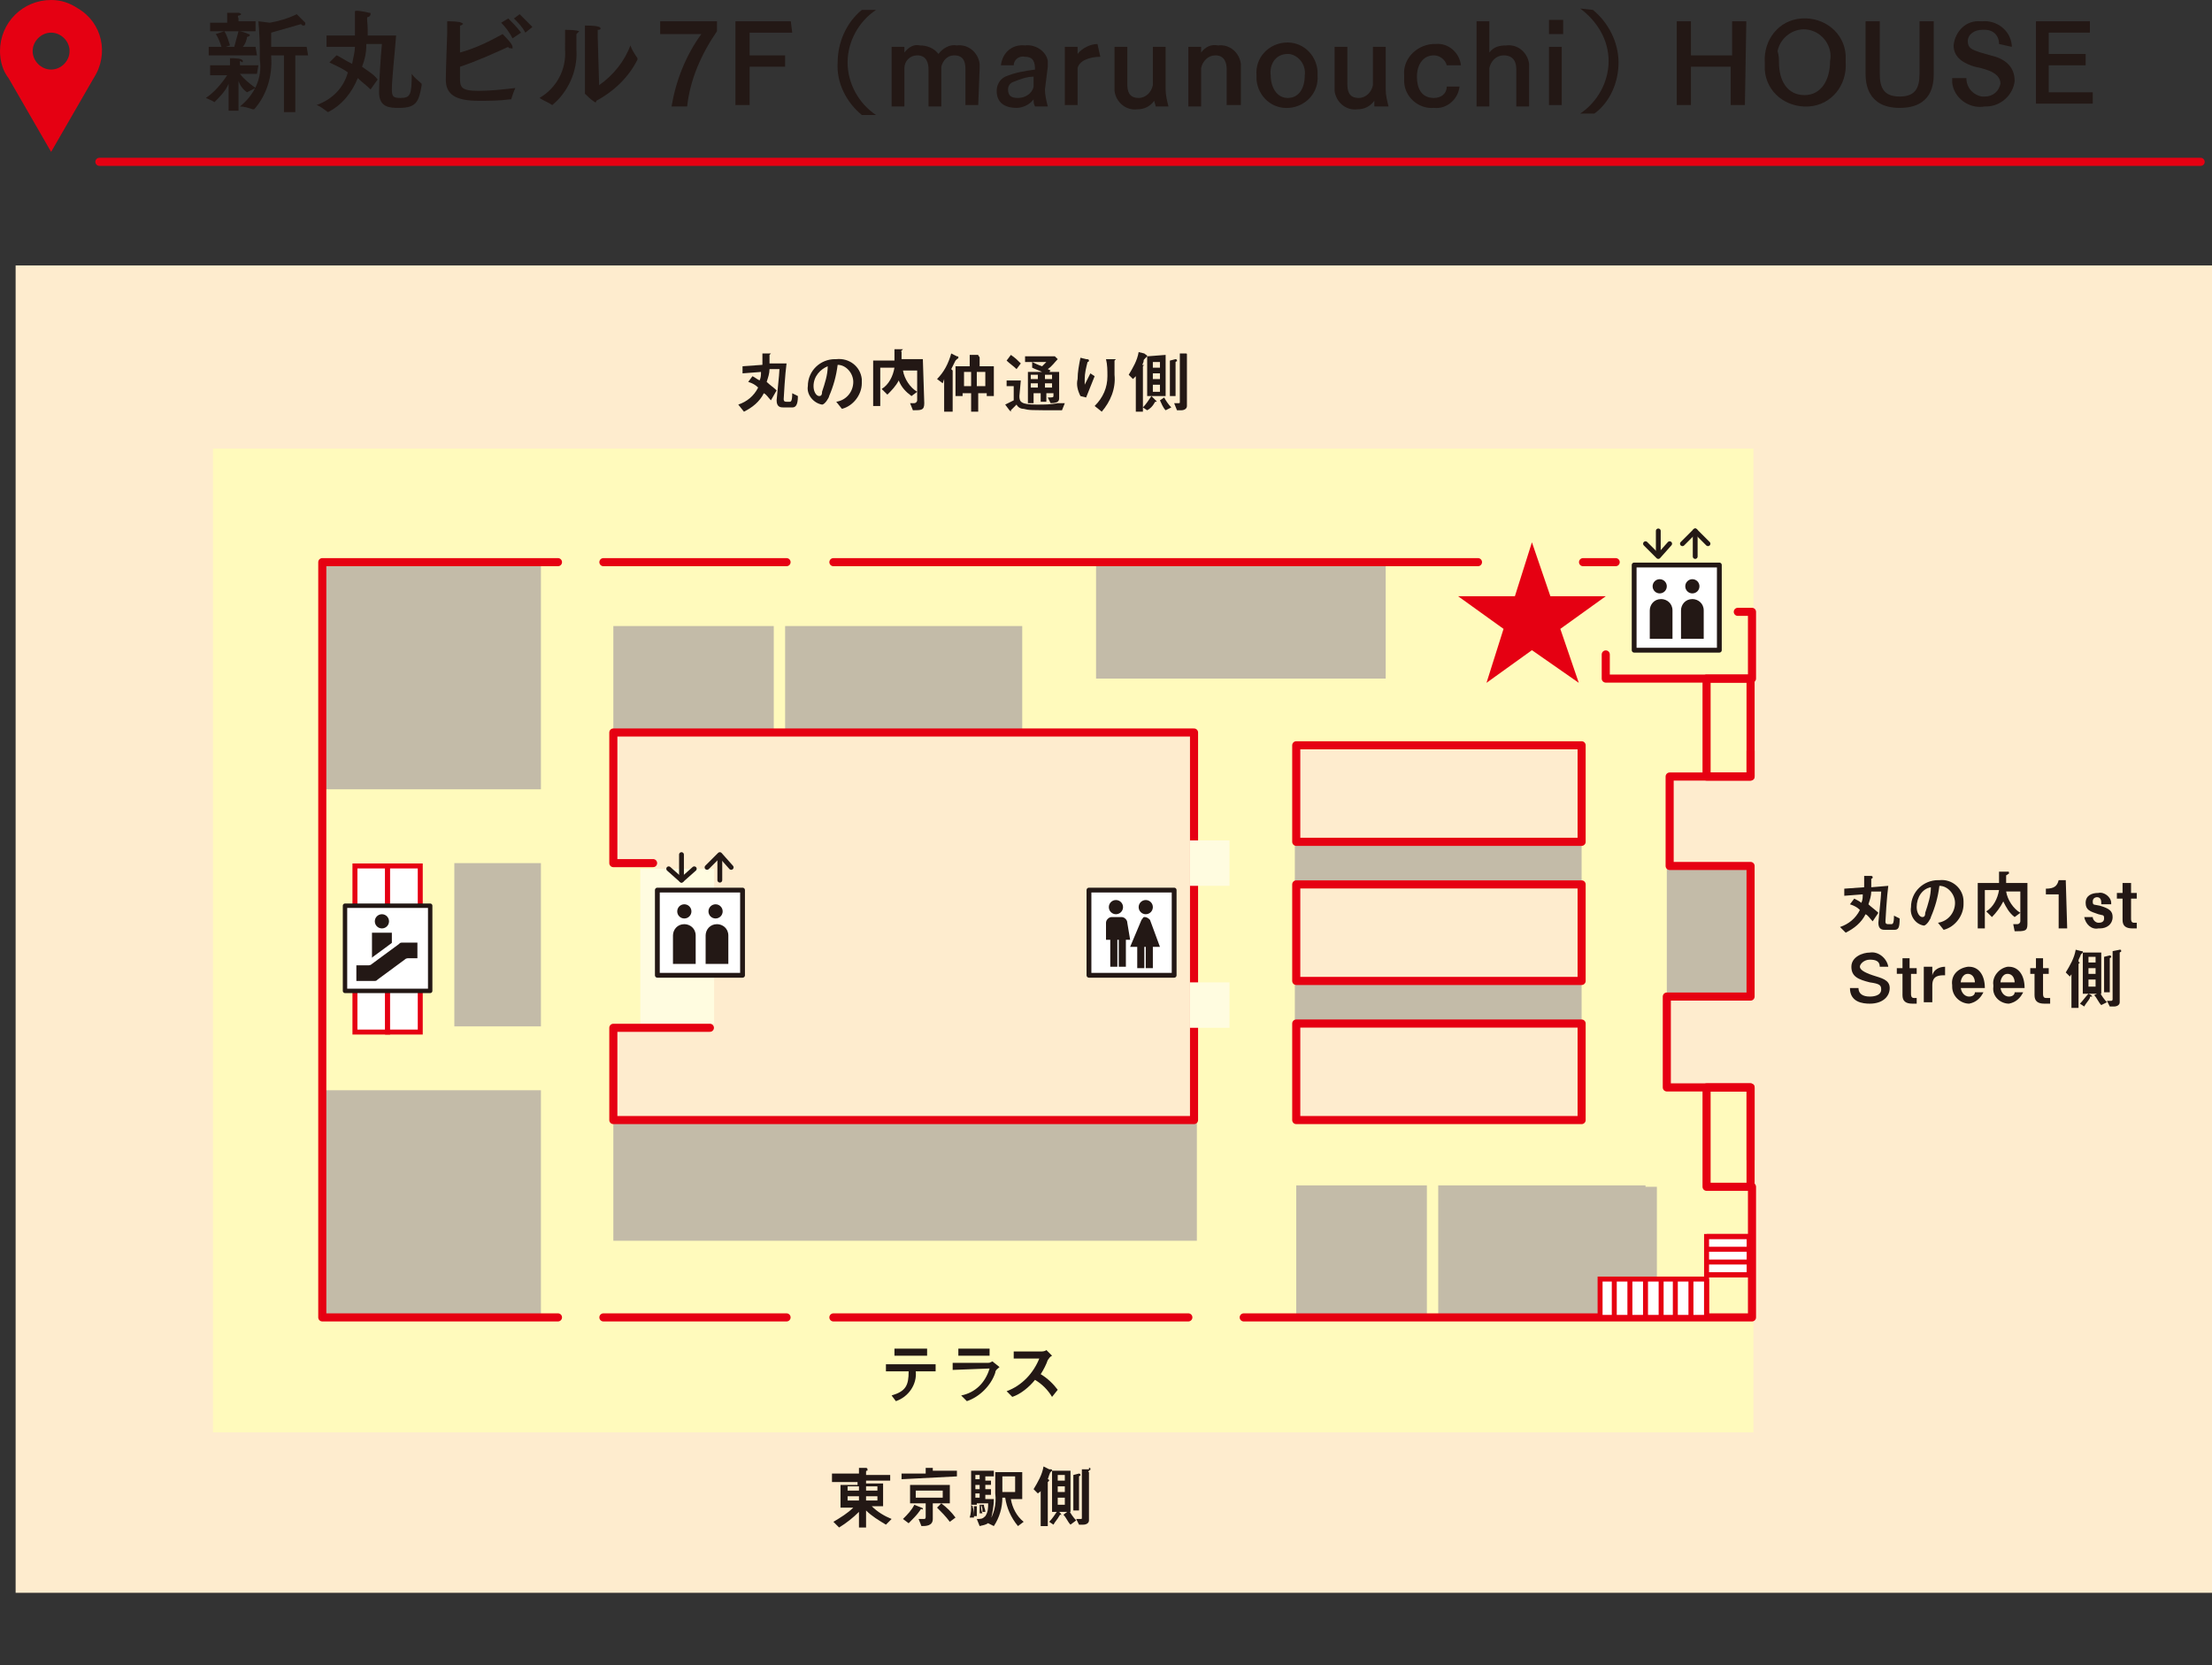 <?xml version="1.0" encoding="utf-8"?>
<!-- Generator: Adobe Illustrator 26.0.2, SVG Export Plug-In . SVG Version: 6.00 Build 0)  -->
<svg version="1.1" id="レイヤー_1" xmlns="http://www.w3.org/2000/svg" xmlns:xlink="http://www.w3.org/1999/xlink" x="0px"
	 y="0px" viewBox="0 0 155.8 117.3" style="enable-background:new 0 0 155.8 117.3;" xml:space="preserve">
<rect x="0" y="0" width="155.8" height="117.3" fill="#333333" stroke="none"/>
<style type="text/css">
	.st0{fill:#231815;}
	.st1{fill:#E50012;}
	.st2{fill:#FEECCE;}
	.st3{fill:#FFFABC;}
	.st4{fill:#C3BBA8;}
	.st5{fill:none;stroke:#E60012;stroke-width:0.57;stroke-linecap:round;stroke-linejoin:round;}
	.st6{fill:#FEECCE;stroke:#E60012;stroke-width:0.57;stroke-linecap:round;stroke-linejoin:round;}
	.st7{fill:#FFFFFF;stroke:#E60012;stroke-width:0.35;stroke-miterlimit:10;}
	.st8{fill:none;stroke:#E60012;stroke-width:0.35;stroke-miterlimit:10;}
	.st9{fill:#FFFFFF;stroke:#231815;stroke-width:0.31;stroke-linejoin:round;}
	.st10{fill:#FFFFFF;}
	.st11{fill:#FFFCE0;}
	.st12{fill:none;stroke:#231815;stroke-width:0.34;stroke-linecap:round;stroke-linejoin:round;}
	.st13{fill:#FFFFFF;stroke:#231815;stroke-width:0.34;stroke-linejoin:round;}
	.st14{fill:none;stroke:#E50012;stroke-width:0.57;stroke-linecap:round;stroke-miterlimit:10;}
</style>
<g id="レイヤー_2_00000000939066534849754160000004672748324024245167_">
	<g id="レイヤー_1-2">
		<path class="st0" d="M18.1,5.2h-1.2c0.3,0.4,0.7,0.7,1.1,1c-0.2,0.1-0.4,0.2-0.6,0.3l0,0c-0.3-0.2-0.5-0.5-0.6-0.8
			c0,0.4,0,1.1,0,1.2v0.9h-0.7V7c0-0.2,0-0.7,0-1.1c-0.2,0.5-0.6,0.9-1,1.3l0,0C15,7.1,14.7,7,14.5,6.9c0.6-0.4,1.1-1,1.5-1.6h-1.2
			V4.6h1.4V4.5c0,0,0-0.4,0-0.4c0.3,0,0.9,0,0.9,0.2S17,4.3,16.9,4.3v0.3h1.3L18.1,5.2z M18.1,3.9h-3.4V3.3h0.9
			c-0.1-0.3-0.2-0.6-0.4-0.9l0.6-0.2c0.2,0.3,0.3,0.7,0.4,1l-0.3,0.1h0.6c0.1-0.4,0.2-0.7,0.3-1.1c0.2,0,0.5,0.1,0.7,0.2
			c0.1,0,0.1,0.1,0.1,0.1s-0.1,0.1-0.2,0.1l0,0c0,0.1-0.1,0.5-0.3,0.7h0.9L18.1,3.9z M18,2.2h-3.2V1.6H16V1.2c0-0.1,0-0.2,0-0.3
			c0.1,0,0.7,0,0.8,0S17,1,17,1s-0.1,0.1-0.2,0.1s0,0.2,0,0.2v0.2H18V2.2z M21.7,3.9h-0.9v4H20v-4h-0.9v0.1c0.1,1.3-0.3,2.7-1.2,3.7
			h-0.1c-0.3-0.1-0.6-0.2-0.9-0.2c1-0.8,1.6-2,1.4-3.3c0-0.2,0-0.5,0-0.7c0-0.9-0.1-2-0.1-2L19,1.6c0.6-0.1,1.3-0.3,1.9-0.6
			c0,0,0.5,0.5,0.6,0.6c0,0,0,0.1,0,0.1c0,0,0,0.1-0.1,0.1c-0.1,0-0.1,0-0.2-0.1c-0.7,0.2-1.4,0.4-2.1,0.6c0,0.3,0,0.6,0,1h2.5
			L21.7,3.9z"/>
		<path class="st0" d="M25.8,3.2c0,0.5-0.1,1-0.3,1.5c0.4,0.3,0.8,0.5,1.1,0.9l-0.5,0.7c-0.3-0.3-0.6-0.5-0.9-0.8
			c-0.4,1-1.1,1.9-2.1,2.4l0,0c-0.3-0.2-0.5-0.4-0.8-0.5c1.1-0.4,1.9-1.2,2.2-2.3c-0.4-0.3-0.9-0.5-1.3-0.7l0.5-0.5
			c0.1,0,0.5,0.3,1.1,0.6C24.9,4,25,3.6,25,3.3h-2V2.5h2c0-0.1,0-0.3,0-0.4c0-0.3,0-0.6,0-0.8s0-0.4,0-0.5s0.6,0,1,0.1
			c0.1,0,0.1,0,0.1,0.1S26,1.2,25.9,1.2s0,0.4,0,0.9c0,0.1,0,0.3,0,0.4h2c-0.1,1.3-0.3,3.1-0.3,3.8c0,0.5,0.1,0.6,0.6,0.6
			c0.7,0,0.8-0.2,0.8-1.7c0.2,0.3,0.5,0.5,0.7,0.7c0,0,0,0,0,0.1c-0.2,1.2-0.4,1.6-1.6,1.6c-0.6,0-1.4,0-1.4-1.1
			c0-0.7,0.1-2.4,0.2-3.4H25.8z"/>
		<path class="st0" d="M32.4,4.7c0,0.4,0,0.7,0,0.7c0,0.7,0,1,1.3,1c0.9,0,1.7-0.1,2.6-0.2C36.2,6.4,36.1,6.7,36,7c0,0,0,0-0.1,0
			c-0.7,0.1-1.5,0.1-2.2,0.1c-1.7,0-2.3-0.5-2.3-1.5c0-0.6,0.1-3.3,0.1-3.3c0-0.2,0-0.5,0-0.8c0.2,0,0.8,0,1,0.1s0.1,0.1,0.1,0.1
			s-0.1,0.1-0.2,0.1v0.5c0,0.5,0,1,0,1.4c1.1-0.3,2.1-0.8,3-1.3c0.2,0.2,0.7,0.7,0.7,0.9s0,0.1-0.1,0.1c-0.1,0-0.2,0-0.2-0.1
			C34.7,3.8,33.6,4.3,32.4,4.7z M36.1,2.7c-0.2-0.4-0.5-0.8-0.8-1.1l0.5-0.3c0.3,0.3,0.6,0.6,0.9,1L36.1,2.7z M37,2.3
			c-0.2-0.4-0.5-0.7-0.8-1L36.6,1c0.3,0.3,0.6,0.6,0.9,0.9L37,2.3z"/>
		<path class="st0" d="M40.8,2.2c0,0-0.1,0.1-0.2,0.2c0,0.2,0,0.8,0,1v0.1c0.1,1.5-0.6,3-1.7,3.9l0,0c-0.3-0.2-0.6-0.3-0.9-0.5
			c1.2-0.7,1.9-2,1.8-3.4V3c0-0.3,0-0.6,0-0.9C40.6,2.1,40.8,2.2,40.8,2.2z M42.2,6c1-0.7,1.8-1.7,2.2-2.8c0.1,0.3,0.3,0.6,0.5,0.9
			c0,0,0,0,0,0.1c-0.6,1.2-1.6,2.2-2.9,2.9c0,0.1,0,0.1-0.1,0.1c-0.3-0.2-0.5-0.4-0.7-0.6c0,0,0-0.1,0-0.2V2.6c0-0.2,0-0.5,0-0.8
			c0.9,0,1.1,0.1,1.1,0.2c0,0.1-0.1,0.1-0.2,0.1c0,0.2,0,0.5,0,0.5L42.2,6z"/>
		<path class="st0" d="M50.5,2.2c-1.1,1.6-1.9,3.4-2.1,5.3h-1.1c0.3-1.8,1-3.6,2.1-5.1h-2.9V1.5h4L50.5,2.2z"/>
		<path class="st0" d="M55.8,2.3h-3v1.6h2.5v0.8h-2.5v2.7h-1V1.5h3.9L55.8,2.3z"/>
		<path class="st0" d="M61.7,0.7c-1.2,0.8-2,2.2-2,3.7c0,1.5,0.8,2.9,2,3.7h-1c-1.1-0.9-1.8-2.3-1.7-3.7c0-1.4,0.6-2.8,1.7-3.7
			L61.7,0.7z"/>
		<path class="st0" d="M68.9,7.4H68V4.9c0-0.5-0.1-1-0.8-1c-0.5,0-0.8,0.4-0.9,0.8v2.8h-0.9V4.9c0-0.4-0.1-1-0.8-1
			c-0.5,0-0.9,0.4-0.9,0.9v2.7h-0.9V3.3h0.9v0.4c0.3-0.4,0.7-0.6,1.1-0.5c0.5,0,1,0.2,1.3,0.6c0.3-0.4,0.8-0.7,1.3-0.6
			c0.8-0.1,1.5,0.5,1.6,1.3c0,0.1,0,0.2,0,0.3L68.9,7.4z"/>
		<path class="st0" d="M73.6,6.3c0,0.4,0.1,0.8,0.2,1.2h-0.9c-0.1-0.2-0.1-0.3-0.1-0.5c-0.3,0.4-0.8,0.6-1.2,0.6
			c-0.6,0-1.4-0.2-1.4-1.2c0-0.4,0.2-0.8,0.6-1c0.7-0.3,1.4-0.4,2.1-0.5l0,0c0-0.5-0.1-0.9-0.7-0.9c-0.4-0.1-0.8,0.2-0.8,0.6h-0.9
			c0.1-0.9,0.8-1.5,1.7-1.4c0.7-0.1,1.5,0.4,1.6,1.1c0,0.1,0,0.3,0,0.4L73.6,6.3L73.6,6.3z M72.8,5.4c-0.5,0-1,0.2-1.5,0.4
			C71.1,5.9,71,6.1,71,6.3l0,0c0,0.5,0.3,0.6,0.7,0.6c0.5,0,1-0.3,1.1-0.8V5.4z"/>
		<path class="st0" d="M77.5,4L77.5,4c-0.8,0-1.5,0.3-1.6,0.8v2.6H75V3.3h0.9v0.5c0.3-0.4,0.9-0.7,1.4-0.7L77.5,4z"/>
		<path class="st0" d="M82.1,6.3c0,0.4,0.1,0.8,0.2,1.2h-0.9c0-0.1-0.1-0.3-0.1-0.4c-0.3,0.4-0.7,0.6-1.2,0.6
			c-0.8,0.1-1.5-0.5-1.6-1.3c0-0.1,0-0.2,0-0.3V3.3h0.9v2.6c0,0.5,0.1,1,0.8,1c0.5,0,0.9-0.4,1-0.9V3.3h0.9L82.1,6.3z"/>
		<path class="st0" d="M87.3,7.4h-0.9V4.9c0-0.4-0.1-1-0.8-1c-0.5,0-0.9,0.4-1,0.9v2.7h-0.9V3.3h0.9v0.4c0.3-0.4,0.7-0.6,1.2-0.5
			c0.8-0.1,1.5,0.5,1.6,1.3c0,0.1,0,0.2,0,0.3V7.4z"/>
		<path class="st0" d="M92.8,5.3c0.1,1.2-0.8,2.2-2,2.3c-1.2,0.1-2.2-0.8-2.3-2c0-0.1,0-0.2,0-0.3c-0.1-1.2,0.8-2.2,2-2.3
			c1.2-0.1,2.2,0.8,2.3,2C92.8,5.1,92.8,5.2,92.8,5.3z M89.5,5.3c0,0.8,0.4,1.6,1.2,1.6s1.2-0.7,1.2-1.6c0.1-0.7-0.4-1.4-1.1-1.5
			c0,0,0,0-0.1,0C89.8,3.8,89.4,4.6,89.5,5.3L89.5,5.3z"/>
		<path class="st0" d="M97.6,6.3c0,0.4,0.1,0.8,0.2,1.2h-1c0-0.1,0-0.3,0-0.4c-0.3,0.4-0.7,0.6-1.2,0.6c-0.8,0.1-1.5-0.5-1.6-1.3
			c0-0.1,0-0.2,0-0.3V3.3h0.9v2.6c0,0.5,0.1,1,0.8,1c0.5,0,0.9-0.4,1-0.9V3.3h0.9L97.6,6.3z"/>
		<path class="st0" d="M101.9,4.6c-0.1-0.4-0.5-0.7-0.9-0.7c-0.8,0-1.2,0.7-1.2,1.5s0.3,1.5,1.2,1.5c0.5,0,0.9-0.3,0.9-0.8h0.9
			c-0.1,0.9-0.9,1.6-1.8,1.5c0,0,0,0,0,0c-1.1,0.1-2.1-0.8-2.1-1.9c0-0.1,0-0.2,0-0.4c-0.1-1.1,0.8-2.1,2-2.2c0.1,0,0.1,0,0.2,0
			c0.9-0.1,1.7,0.6,1.8,1.5H101.9z"/>
		<path class="st0" d="M104.9,3.7c0.3-0.4,0.7-0.5,1.2-0.5c0.8-0.1,1.5,0.5,1.6,1.3c0,0.1,0,0.2,0,0.3v2.7h-0.9V4.9
			c0-0.4-0.1-1-0.9-1c-0.5,0-0.9,0.4-1,0.9v2.7H104V1.5h0.9L104.9,3.7z"/>
		<path class="st0" d="M110.1,2.4h-1v-1h1V2.4z M110,7.4h-0.9V3.3h0.9V7.4z"/>
		<path class="st0" d="M112.2,0.7c1.1,0.9,1.8,2.3,1.8,3.7c0,1.4-0.6,2.8-1.7,3.6h-1c1.2-0.8,2-2.2,2-3.7c0-1.5-0.8-2.8-2-3.7
			L112.2,0.7z"/>
		<path class="st0" d="M122.9,7.4h-1V4.7h-2.8v2.7h-1V1.5h1v2.4h2.9V1.5h1L122.9,7.4z"/>
		<path class="st0" d="M130,4.4c0.1,1.6-1,3-2.6,3.1c-1.6,0.1-3-1-3.1-2.6c0-0.2,0-0.3,0-0.5c-0.1-1.6,1-3,2.6-3.1s3,1,3.1,2.6
			C130,4.1,130,4.3,130,4.4z M125.3,4.4c0,1.3,0.6,2.3,1.8,2.3c1.2,0,1.8-1.1,1.8-2.4c0.2-1-0.5-2-1.5-2.2c-1-0.2-2,0.5-2.2,1.5
			C125.3,3.9,125.3,4.2,125.3,4.4L125.3,4.4z"/>
		<path class="st0" d="M136.2,5.2c0,0.7-0.1,2.4-2.4,2.4s-2.4-1.8-2.4-2.4V1.5h1v3.7c0,1,0.3,1.6,1.4,1.6s1.4-0.6,1.4-1.6V1.5h1
			L136.2,5.2z"/>
		<path class="st0" d="M140.8,3.1c0-0.6-0.4-1-1-1c-0.1,0-0.1,0-0.2,0c-0.5,0-1,0.3-1,0.8s0.3,0.6,0.9,0.8l0.7,0.2
			c0.9,0.2,1.7,0.7,1.7,1.8c-0.1,1-1,1.8-2,1.8c0,0-0.1,0-0.1,0c-1.1,0.2-2.2-0.6-2.3-1.7c0-0.1,0-0.2,0-0.3h1
			c0,0.7,0.5,1.2,1.1,1.3c0.1,0,0.2,0,0.2,0c0.6,0,1-0.4,1.1-0.9c0,0,0,0,0,0c0-0.7-0.8-1-1.8-1.2c-0.7-0.2-1.5-0.6-1.5-1.5
			c0.1-1,0.9-1.8,1.9-1.7c0,0,0,0,0.1,0c1-0.1,2,0.6,2.1,1.7c0,0,0,0.1,0,0.1L140.8,3.1z"/>
		<path class="st0" d="M147.2,2.3h-2.9v1.5h2.6v0.8h-2.6v1.9h3.1v0.8h-4V1.5h3.8L147.2,2.3z"/>
		<path class="st1" d="M3.6,0C1.6,0,0,1.6,0,3.6c0,0.7,0.2,1.4,0.6,1.9l3,5.2l3-5.2c1.1-1.7,0.6-3.9-1.1-4.9C4.9,0.2,4.3,0,3.6,0z
			 M3.6,4.9c-0.7,0-1.3-0.6-1.3-1.3s0.6-1.3,1.3-1.3s1.3,0.6,1.3,1.3S4.3,4.9,3.6,4.9L3.6,4.9z"/>
		<rect x="1.1" y="18.7" class="st2" width="154.7" height="93.5"/>
		<polygon class="st3" points="117.5,76.6 117.5,69.9 123.5,69.9 123.5,61 117.7,61 117.7,54.7 123.5,54.7 123.5,31.6 15,31.6 
			15,100.9 123.5,100.9 123.5,76.6 		"/>
		<path class="st0" d="M54.3,28.2c-0.2-0.2-0.3-0.4-0.5-0.5c-0.3,0.6-0.8,1-1.4,1.3L52,28.5c0.6-0.2,1.1-0.6,1.4-1.2
			c-0.2-0.2-0.4-0.3-0.7-0.4l0.3-0.4c0.2,0.1,0.3,0.2,0.5,0.3c0.1-0.2,0.1-0.4,0.1-0.6l-1.3,0.1v-0.5l1.4-0.1c0-0.1,0-0.3,0-0.4
			c0-0.2,0-0.3,0-0.4h0.5c0,0,0.1,0,0.1,0s-0.1,0.1-0.1,0.1s0,0.5,0,0.6h1.2c-0.1,0.7-0.2,2.4-0.2,2.5s0,0.2,0.2,0.2h0.2
			c0.1,0,0.2,0,0.2-0.6l0.4,0.2c0,0.7-0.2,0.8-0.4,0.8h-0.6c-0.2,0-0.5,0-0.5-0.5c0-0.1,0.2-1.9,0.2-2.2h-0.7c0,0.3-0.1,0.6-0.2,0.9
			c0.2,0.2,0.5,0.4,0.7,0.6L54.3,28.2z"/>
		<path class="st0" d="M58.9,28.3c0.7-0.1,1.2-0.7,1.2-1.4c0-0.6-0.5-1.2-1.1-1.2c0,0,0,0,0,0c-0.1,0.8-0.3,1.5-0.6,2.2
			c0,0.1-0.3,0.6-0.5,0.6c-0.6-0.1-1.1-0.7-1-1.3c0-1.1,0.9-1.9,1.9-1.9c0,0,0,0,0.1,0c0.9-0.1,1.7,0.5,1.8,1.4c0,0.1,0,0.2,0,0.3
			c0,0.8-0.6,1.6-1.4,1.8L58.9,28.3z M57.3,27.2c0,0.4,0.2,0.7,0.4,0.7s0.2-0.2,0.2-0.3c0.2-0.6,0.4-1.2,0.4-1.8
			C57.8,26,57.3,26.5,57.3,27.2z"/>
		<path class="st0" d="M65.1,28.4c0,0.5-0.2,0.5-0.8,0.5l-0.2-0.5h0.3c0.1,0,0.2-0.1,0.2-0.2c0,0,0,0,0-0.1v-2h-1
			c0.1,0.6,0.5,1.2,1,1.5l-0.4,0.3c-0.4-0.3-0.7-0.6-0.9-1.1c-0.2,0.4-0.5,0.7-0.8,1l-0.4-0.4c0.5-0.3,0.8-0.9,0.9-1.5h-1v2.7h-0.5
			v-3.2h1.5c0-0.1,0-0.7,0-0.8h0.5c0.1,0,0.1,0,0.1,0s0,0-0.1,0.1s0,0,0,0.1v0.5h1.5L65.1,28.4z"/>
		<path class="st0" d="M67.4,25.1c0.1,0,0.1,0,0.1,0.1s0,0-0.1,0.1c0,0-0.1,0.1-0.1,0.1c-0.1,0.2-0.2,0.4-0.3,0.6
			c0.1,0.1,0.1,0.1,0.1,0.1v0.1c0,0,0,0,0,0.1V29h-0.6v-2.3L66.4,27L66,26.7c0.5-0.5,0.8-1.1,1-1.8L67.4,25.1z M68.9,25
			c0.1,0,0.1,0,0.1,0S69,25,68.9,25c0,0.1,0.1,0.1,0.1,0.2v0.6H70v2.1h-0.5v-0.2h-0.6V29h-0.5v-1.3h-0.6v0.2h-0.5v-2.1h1v-0.8
			L68.9,25z M68.4,26.2h-0.5v1h0.5V26.2z M69.4,26.2h-0.6v1h0.6V26.2z"/>
		<path class="st0" d="M71.8,27.9c0,0.4,0.1,0.6,1.2,0.6c0.6,0,1,0,1.5-0.1h0.5l-0.2,0.5c-2.3,0-2.3,0-2.7-0.1
			c-0.2,0-0.4-0.1-0.5-0.3c-0.1,0.1-0.3,0.3-0.4,0.4c0,0,0,0.1,0,0.1l0,0c0,0-0.1-0.1-0.1-0.1l-0.3-0.4c0.2-0.1,0.4-0.2,0.6-0.3v-1
			h-0.5v-0.4h1L71.8,27.9z M71.2,25c0.3,0.2,0.5,0.4,0.7,0.6L71.6,26c-0.2-0.2-0.5-0.4-0.7-0.6L71.2,25z M72.7,25.5
			c0.2,0.1,0.4,0.2,0.7,0.3c0.1-0.1,0.2-0.2,0.3-0.3h-1.5v-0.4h2.1l0.2,0.2c-0.2,0.2-0.4,0.5-0.7,0.7l0.2,0.1l-0.1,0.1h0.7v1.8
			c0,0.2,0,0.4-0.6,0.4l-0.2-0.4c0.3,0,0.4,0,0.4-0.1v-0.2h-0.5v0.6h-0.4v-0.6h-0.5v0.7h-0.4v-2.2h1c-0.2-0.1-0.5-0.2-0.7-0.3
			L72.7,25.5z M73.1,26.4h-0.5v0.3h0.5V26.4z M73.1,27h-0.5v0.3h0.5V27z M74.1,26.4h-0.5v0.3h0.5V26.4z M74.1,27h-0.5v0.3h0.5V27z"
			/>
		<path class="st0" d="M76.1,27.9c-0.2-0.4-0.3-0.8-0.2-1.2c0-0.5,0.1-1,0.2-1.5l0.4,0.1c0.1,0,0.2,0,0.2,0.1s-0.1,0.1-0.1,0.1
			c-0.1,0.4-0.2,0.8-0.2,1.2c0,0.1,0,0.3,0,0.4c0.2-0.4,0.3-0.6,0.4-0.8l0.3,0.2c-0.2,0.5-0.4,1-0.6,1.5L76.1,27.9z M77.1,28.6
			c0.6-0.6,0.9-1.3,0.9-2.1c0-0.4,0-0.8-0.1-1.2l0.5,0c0.1,0,0.2,0,0.2,0s-0.1,0.1-0.1,0.1s0,0.9,0,1c0.1,1-0.3,1.9-0.9,2.6
			L77.1,28.6z"/>
		<path class="st0" d="M80.8,25.1c0,0,0,0-0.1,0.1s0,0-0.1,0.1s0,0.1-0.1,0.3s0.1,0.1,0.1,0.1s0,0-0.1,0.1c0,0,0,0.1,0,0.1V29H80
			v-2.5c-0.1,0.1-0.1,0.1-0.2,0.2l-0.3-0.3c0.3-0.5,0.6-1,0.7-1.6l0.4,0.1C80.7,25,80.8,25,80.8,25.1L80.8,25.1l1.3-0.1v2.9h-1.3
			V25.1z M81.4,28.2C81.4,28.2,81.5,28.2,81.4,28.2c0.1,0.1,0.1,0.1,0,0.1s0,0-0.1,0.1c-0.1,0.2-0.3,0.4-0.5,0.5l-0.3-0.2
			c0.2-0.2,0.4-0.5,0.6-0.8L81.4,28.2z M81.7,25.5h-0.5v0.4h0.5V25.5z M81.7,26.3h-0.5v0.4h0.5V26.3z M81.7,27.1h-0.5v0.5h0.5V27.1z
			 M82,28c0.1,0.2,0.3,0.5,0.5,0.7l-0.4,0.2c-0.2-0.2-0.3-0.5-0.4-0.7L82,28z M82.8,25.3c0,0,0.1,0,0.1,0.1s0,0-0.1,0.1
			c0,0,0,0.1,0,0.1v2.3h-0.4v-2.5L82.8,25.3z M83.5,24.9c0.1,0,0.1,0,0.1,0.1s0,0,0,0.1c0,0,0,0.1,0,0.1v3.4c0,0.2-0.2,0.3-0.4,0.3
			h-0.3l-0.2-0.5H83c0.1,0,0.1,0,0.1-0.1c0,0,0,0,0,0v-3.4L83.5,24.9z"/>
		<path class="st0" d="M131.9,64.9c-0.2-0.2-0.3-0.4-0.5-0.5c-0.3,0.6-0.8,1-1.4,1.3l-0.4-0.4c0.6-0.2,1.1-0.6,1.4-1.2
			c-0.2-0.2-0.4-0.3-0.7-0.4l0.3-0.4c0.2,0.1,0.4,0.2,0.5,0.3c0.1-0.2,0.1-0.4,0.1-0.6l-1.3,0.1v-0.5l1.4-0.1c0-0.1,0-0.2,0-0.4
			s0-0.3,0-0.4h0.5c0,0,0.1,0,0.1,0.1s-0.1,0.1-0.1,0.1s0,0.5,0,0.6l1.2-0.1c-0.1,0.7-0.2,2.4-0.2,2.5s0,0.2,0.2,0.2h0.2
			c0.1,0,0.2,0,0.2-0.6l0.4,0.2c0,0.7-0.1,0.8-0.4,0.8h-0.6c-0.2,0-0.5,0-0.5-0.5c0-0.1,0.2-1.9,0.2-2.2h-0.7c0,0.3-0.1,0.6-0.2,0.9
			c0.2,0.2,0.5,0.4,0.7,0.6L131.9,64.9z"/>
		<path class="st0" d="M136.5,65c0.7-0.1,1.2-0.7,1.2-1.4c0-0.6-0.5-1.2-1.1-1.2c0,0,0,0,0,0c-0.1,0.8-0.3,1.5-0.6,2.2
			c0,0.1-0.3,0.6-0.5,0.6c-0.6-0.1-1-0.7-0.9-1.3c0-1.1,0.9-1.9,1.9-1.9c0,0,0,0,0.1,0c0.9-0.1,1.7,0.6,1.7,1.5c0,0.1,0,0.1,0,0.2
			c0,0.8-0.6,1.6-1.4,1.8L136.5,65z M135,63.9c0,0.4,0.2,0.7,0.4,0.7s0.2-0.2,0.2-0.3c0.2-0.6,0.4-1.2,0.4-1.8
			C135.4,62.6,135,63.2,135,63.9z"/>
		<path class="st0" d="M142.8,65.1c0,0.5-0.2,0.5-0.9,0.5l-0.1-0.5h0.3c0.1,0,0.2-0.1,0.2-0.2c0,0,0,0,0-0.1v-2h-1
			c0.1,0.6,0.5,1.2,1,1.5l-0.4,0.3c-0.4-0.3-0.6-0.7-0.8-1.1c-0.2,0.4-0.5,0.8-0.8,1.1l-0.4-0.4c0.5-0.3,0.8-0.9,0.9-1.5h-1v2.7
			h-0.5v-3.2h1.5c0-0.1,0-0.7,0-0.8h0.6c0.1,0,0.1,0,0.1,0.1s0,0-0.1,0.1s-0.1,0-0.1,0.1v0.5h1.5L142.8,65.1z"/>
		<path class="st0" d="M145.6,65.4h-0.6V63h-0.9v-0.4c0.6,0,0.8-0.2,0.9-0.6h0.5L145.6,65.4z"/>
		<path class="st0" d="M148,63.6c0-0.1,0-0.4-0.3-0.4c0,0-0.3,0-0.3,0.3s0.1,0.2,0.5,0.3c0.7,0.2,0.9,0.4,0.9,0.8
			c0,0.5-0.4,0.8-0.9,0.8c0,0,0,0-0.1,0c-0.5,0.1-0.9-0.3-1-0.8c0,0,0,0,0,0h0.6c0,0.2,0.2,0.4,0.4,0.4c0,0,0,0,0,0
			c0.1,0,0.4,0,0.4-0.3s-0.1-0.2-0.4-0.3c-0.6-0.2-0.9-0.3-0.9-0.8s0.4-0.7,0.9-0.7c0.4-0.1,0.9,0.3,0.9,0.7c0,0,0,0.1,0,0.1H148z"
			/>
		<path class="st0" d="M150.1,62.2v0.7h0.4v0.4h-0.4v1.4c0,0.1,0,0.3,0.2,0.3h0.2v0.4h-0.3c-0.5,0-0.7-0.2-0.7-0.6v-1.5h-0.4v-0.4
			h0.4v-0.7H150.1z"/>
		<path class="st0" d="M130.9,69.6c0,0.4,0.3,0.6,0.8,0.6c0.1,0,0.8,0,0.8-0.5c0-0.3-0.1-0.4-0.8-0.5c-0.8-0.2-1.3-0.4-1.3-1.1
			s0.8-1,1.3-1c0.6-0.1,1.2,0.4,1.3,1c0,0,0,0,0,0h-0.6c0-0.4-0.3-0.5-0.7-0.5s-0.7,0.3-0.7,0.5s0.3,0.4,0.9,0.6s1.2,0.3,1.2,0.9
			s-0.5,1.1-1.4,1.1c-0.5,0-1.4-0.1-1.4-1.1L130.9,69.6z"/>
		<path class="st0" d="M134.5,67.5v0.7h0.5v0.4h-0.4V70c0,0.1,0,0.3,0.2,0.3h0.2v0.4h-0.3c-0.5,0-0.7-0.2-0.7-0.6v-1.5h-0.4v-0.4
			h0.4v-0.7H134.5z"/>
		<path class="st0" d="M136.1,68.1v0.6c0.1-0.4,0.5-0.6,0.9-0.6v0.6c-0.4,0-0.9,0-0.9,0.7v1.2h-0.6v-2.5H136.1z"/>
		<path class="st0" d="M138.1,69.5c0,0.3,0.2,0.7,0.6,0.7c0.2,0,0.4-0.1,0.4-0.3h0.6c-0.2,0.4-0.5,0.7-1,0.8c-0.6,0-1.2-0.5-1.2-1.2
			c0,0,0-0.1,0-0.1c-0.1-0.7,0.4-1.2,1.1-1.3c0,0,0,0,0.1,0c0.6,0,1.1,0.5,1.1,1.5H138.1z M139.1,69.2c0-0.2-0.1-0.6-0.5-0.6
			s-0.5,0.5-0.5,0.6H139.1z"/>
		<path class="st0" d="M140.9,69.5c0,0.3,0.2,0.7,0.6,0.7c0.2,0,0.4-0.1,0.4-0.3h0.6c-0.2,0.4-0.5,0.7-1,0.8c-0.6,0-1.2-0.5-1.1-1.2
			c0,0,0-0.1,0-0.1c-0.1-0.6,0.4-1.2,1-1.3c0,0,0.1,0,0.1,0c0.6,0,1.1,0.5,1.1,1.5H140.9z M141.9,69.2c0-0.2-0.1-0.6-0.5-0.6
			s-0.5,0.5-0.5,0.6H141.9z"/>
		<path class="st0" d="M143.9,67.5v0.7h0.4v0.4h-0.4V70c0,0.1,0,0.3,0.2,0.3h0.3v0.4H144c-0.5,0-0.7-0.2-0.7-0.6v-1.5H143v-0.4h0.4
			v-0.7H143.9z"/>
		<path class="st0" d="M146.7,67.1c0,0,0,0-0.1,0.1s0,0-0.1,0.2s-0.1,0.2-0.1,0.3s0.1,0.1,0.1,0.1s0,0-0.1,0.1c0,0,0,0.1,0,0.1v3
			h-0.5v-2.4c0,0.1-0.1,0.1-0.1,0.2l-0.3-0.3c0.3-0.5,0.6-1,0.7-1.6l0.4,0.1C146.7,67,146.7,67,146.7,67.1L146.7,67.1l1.3,0v2.9
			h-1.3L146.7,67.1z M147.3,70.1C147.3,70.1,147.4,70.1,147.3,70.1c0.1,0.2,0.1,0.1,0,0.1s-0.1,0-0.1,0.1c-0.1,0.2-0.3,0.4-0.4,0.6
			l-0.3-0.2c0.2-0.2,0.4-0.5,0.6-0.7L147.3,70.1z M147.6,67.4h-0.5v0.4h0.5V67.4z M147.6,68.2h-0.5v0.4h0.5V68.2z M147.6,69h-0.5
			v0.5h0.5V69z M147.9,69.9c0.1,0.2,0.3,0.5,0.5,0.7l-0.4,0.2c-0.2-0.2-0.3-0.5-0.5-0.7L147.9,69.9z M148.6,67.3c0,0,0.1,0,0.1,0.1
			s0,0-0.1,0.1c0,0,0,0.1,0,0.1v2.3h-0.4v-2.5L148.6,67.3z M149.3,66.9c0.1,0,0.1,0,0.1,0.1s0,0-0.1,0.1c0,0,0,0.1,0,0.1v3.4
			c0,0.2-0.2,0.3-0.4,0.3h-0.3l-0.2-0.4h0.3c0.1,0,0.1-0.1,0.1-0.1v-3.4L149.3,66.9z"/>
		<path class="st0" d="M58.8,103.8h1.7v-0.4H61c0,0,0.1,0,0.1,0.1c0,0,0,0,0,0.1c-0.1,0-0.1,0-0.1,0.1v0.2h1.7v0.4H61v0.2h1.2v1.6
			h-0.8c0.4,0.4,0.9,0.7,1.4,0.9l-0.4,0.4c-0.5-0.3-1-0.6-1.4-1v1.2h-0.5v-1.1c-0.4,0.4-0.9,0.8-1.4,1.1l-0.4-0.4
			c0.5-0.3,1-0.6,1.4-1h-0.9v-1.6h1.2v-0.2h-1.8V103.8z M60.5,105v-0.3h-0.8v0.3H60.5z M60.5,105.7v-0.3h-0.8v0.3H60.5z M61.8,105
			v-0.3H61v0.3H61.8z M61.8,105.7v-0.3H61v0.3H61.8z"/>
		<path class="st0" d="M63.5,104.2v-0.4h1.7v-0.4h0.5c0.1,0,0.1,0,0.1,0l0,0h-0.1v0.2h1.7v0.4L63.5,104.2z M64.9,106.2
			c0,0,0.1,0,0.1,0.1s0,0-0.1,0s0,0-0.1,0.1c-0.2,0.3-0.5,0.6-0.8,0.9l-0.4-0.3c0.3-0.3,0.6-0.6,0.8-1L64.9,106.2z M64.1,105.9v-1.3
			h2.8v1.3h-1.2v1.1c0,0.5-0.5,0.5-0.8,0.5l-0.2-0.5h0.4c0.1,0,0.1-0.1,0.1-0.2v-0.9L64.1,105.9z M66.4,105.5V105h-1.9v0.5
			L66.4,105.5z M66.3,105.9c0.4,0.3,0.7,0.6,1,1l-0.4,0.3c-0.3-0.4-0.6-0.7-0.9-1L66.3,105.9z"/>
		<path class="st0" d="M68.5,106.1C68.6,106.1,68.6,106.1,68.5,106.1C68.6,106.2,68.6,106.1,68.5,106.1L68.5,106.1
			c0.1,0.3,0.1,0.6,0.1,0.8h-0.3c0.1-0.3,0.1-0.6,0.1-0.9L68.5,106.1z M68.8,107c0.3,0,0.4,0,0.6-0.2c0.2-0.3,0.2-0.6,0.2-0.9h-0.8
			v0.1h-0.4v-2.4H70v0.4h-0.6v0.3h0.4v0.3h-0.4v0.3h0.4v0.4h-0.4v0.3H70c0,0.5-0.1,1-0.2,1.4c-0.1,0.3-0.3,0.4-0.8,0.5L68.8,107z
			 M68.8,106.1c0,0.2,0,0.3,0,0.5c0,0.1,0,0.2,0,0.2h-0.2c0-0.1,0-0.3,0-0.4c0-0.1,0-0.2,0-0.3L68.8,106.1z M69,103.9h-0.3v0.3H69
			V103.9z M69,104.6h-0.3v0.3H69V104.6z M69,105.2h-0.3v0.3H69V105.2z M69.1,106c0,0.2,0,0.4,0.1,0.6h-0.2c0-0.2,0-0.4,0-0.6
			L69.1,106z M69.3,106c0,0.2,0.1,0.3,0.1,0.5h-0.2c0-0.2,0-0.3-0.1-0.5H69.3z M71.7,107.5c-0.5-0.6-0.8-1.3-0.9-2h-0.2
			c0,0.7-0.2,1.4-0.6,2l-0.4-0.2c0.4-0.6,0.6-1.3,0.5-2.1c0-0.4,0-1.1,0-1.5H72v1.9h-0.8c0.1,0.6,0.4,1.2,0.9,1.6L71.7,107.5z
			 M71.5,105.1V104h-0.9v1.1L71.5,105.1z"/>
		<path class="st0" d="M74.1,103.6c0,0,0,0-0.1,0.1s0,0-0.1,0.2l-0.1,0.3c0.1,0,0.1,0.1,0.1,0.1s0,0-0.1,0.1c0,0,0,0.1,0,0.1v3h-0.5
			V105c0,0.1-0.1,0.1-0.2,0.2l-0.3-0.3c0.3-0.5,0.6-1,0.7-1.6l0.4,0.2C74.1,103.5,74.1,103.5,74.1,103.6L74.1,103.6l1.3,0v2.9h-1.3
			L74.1,103.6z M74.7,106.6C74.7,106.6,74.8,106.6,74.7,106.6c0.1,0.2,0.1,0.1,0,0.1s0,0-0.1,0.1c-0.1,0.2-0.3,0.4-0.4,0.6l-0.3-0.2
			c0.2-0.2,0.4-0.5,0.6-0.8L74.7,106.6z M75,103.9h-0.5v0.4H75V103.9z M75,104.7h-0.5v0.4H75V104.7z M75,105.5h-0.5v0.5H75V105.5z
			 M75.3,106.4c0.1,0.2,0.3,0.5,0.5,0.7l-0.4,0.3c-0.2-0.2-0.3-0.5-0.5-0.7L75.3,106.4z M76,103.8c0,0,0.1,0,0.1,0.1s0,0-0.1,0.1
			c0,0,0,0.1,0,0.1v2.3h-0.4v-2.5L76,103.8z M76.7,103.4c0.1,0,0.1,0,0.1,0.1s0,0-0.1,0.1s0,0.1,0,0.1v3.4c0,0.2-0.2,0.3-0.4,0.3
			h-0.3l-0.2-0.4h0.3c0.1,0,0.1,0,0.1-0.1c0,0,0,0,0,0v-3.4H76.7z"/>
		<path class="st0" d="M62.8,98.3c1-0.3,1.2-0.7,1.2-1.7h-1.6v-0.5h3.5v0.5h-1.4c0.1,0.9-0.5,1.8-1.4,2.1L62.8,98.3z M65.3,95v0.5
			H63V95H65.3z"/>
		<path class="st0" d="M67.1,96.5V96h2.5c0.1,0,0.1,0,0.3-0.1l0.5,0.4c-0.1,0.1-0.3,0.2-0.3,0.4c-0.3,0.9-1.1,1.7-2,2l-0.4-0.4
			c1-0.2,1.7-0.9,2-1.9L67.1,96.5z M69.7,95v0.5h-2.2V95H69.7z"/>
		<path class="st0" d="M74.1,98.4c-0.3-0.5-0.7-0.9-1.2-1.2c-0.4,0.5-1,1-1.6,1.2l-0.4-0.4c1.1-0.4,1.9-1.3,2.3-2.3h-1.8v-0.5h1.9
			c0.1,0,0.3,0,0.4-0.1l0.4,0.4c-0.2,0.1-0.2,0.2-0.3,0.3c-0.1,0.3-0.3,0.7-0.5,1c0.5,0.3,0.9,0.7,1.2,1.1L74.1,98.4z"/>
		<rect x="43.2" y="44.1" class="st4" width="11.3" height="7.5"/>
		<rect x="32" y="60.8" class="st4" width="6.1" height="11.5"/>
		<rect x="55.3" y="44.1" class="st4" width="16.7" height="7.5"/>
		<rect x="117.4" y="61" class="st4" width="5.8" height="9.1"/>
		<rect x="91.2" y="58" class="st4" width="20.2" height="4.8"/>
		<rect x="91.2" y="68.4" class="st4" width="20.2" height="4.8"/>
		<rect x="91.3" y="83.5" class="st4" width="9.2" height="9.4"/>
		<rect x="43.2" y="78.9" class="st4" width="41.1" height="8.5"/>
		<rect x="22.7" y="76.8" class="st4" width="15.4" height="16"/>
		<rect x="22.7" y="39.6" class="st4" width="15.4" height="16"/>
		<rect x="101.3" y="83.5" class="st4" width="14.6" height="9.4"/>
		<rect x="113" y="83.6" class="st4" width="3.7" height="6.4"/>
		<rect x="77.2" y="39.8" class="st4" width="20.4" height="8"/>
		<polyline class="st5" points="122.4,43.1 123.4,43.1 123.4,47.8 113.1,47.8 113.1,46.1 		"/>
		<polygon class="st1" points="107.9,38.2 109.2,42 113.1,42 109.9,44.3 111.2,48.1 107.9,45.8 104.7,48.1 105.9,44.3 102.7,42 
			106.7,42 		"/>
		<rect x="91.3" y="62.3" class="st6" width="20.1" height="6.8"/>
		<rect x="91.3" y="52.5" class="st6" width="20.1" height="6.8"/>
		<rect x="91.3" y="72.1" class="st6" width="20.1" height="6.8"/>
		<polyline class="st5" points="123.4,83.6 123.4,92.8 87.6,92.8 		"/>
		<rect x="120.2" y="47.8" class="st5" width="3.1" height="6.9"/>
		<rect x="120.2" y="76.6" class="st5" width="3.1" height="7"/>
		<rect x="112.7" y="90.1" class="st7" width="7.5" height="2.7"/>
		<line class="st8" x1="120.2" y1="90.1" x2="120.2" y2="92.8"/>
		<line class="st8" x1="119.1" y1="90.1" x2="119.1" y2="92.8"/>
		<line class="st8" x1="118" y1="90.1" x2="118" y2="92.8"/>
		<line class="st8" x1="117" y1="90.1" x2="117" y2="92.8"/>
		<line class="st8" x1="115.9" y1="90.1" x2="115.9" y2="92.8"/>
		<line class="st8" x1="114.8" y1="90.1" x2="114.8" y2="92.8"/>
		<line class="st8" x1="113.7" y1="90.1" x2="113.7" y2="92.8"/>
		<rect x="120.2" y="87.1" class="st7" width="3" height="2.7"/>
		<line class="st8" x1="123.3" y1="89.8" x2="120.2" y2="89.8"/>
		<line class="st8" x1="123.3" y1="88.9" x2="120.2" y2="88.9"/>
		<line class="st8" x1="123.3" y1="88" x2="120.2" y2="88"/>
		<line class="st8" x1="123.3" y1="87.1" x2="120.2" y2="87.1"/>
		<rect x="25" y="61" class="st7" width="2.3" height="11.7"/>
		<rect x="27.3" y="61" class="st7" width="2.3" height="11.7"/>
		<rect x="24.3" y="63.8" class="st9" width="6" height="6"/>
		<circle class="st0" cx="26.9" cy="64.9" r="0.5"/>
		<polygon class="st0" points="26.2,68.3 26.2,65.7 27.6,65.7 27.6,67.5 		"/>
		<path class="st0" d="M25,69.3v-1.4h0.9c0.1,0,0.1,0,0.1,0l1.9-1.5c0.1-0.1,0.2-0.2,0.4-0.2h1.2v1.4h-0.8c-0.1,0-0.1,0-0.1,0.1
			l-1.9,1.4c-0.1,0.1-0.2,0.2-0.4,0.2H25z"/>
		<path class="st10" d="M29.4,66.4v1.1h-0.6c-0.1,0-0.2,0-0.3,0.1L26.6,69c-0.1,0.1-0.1,0.1-0.3,0.1h-1.2V68h0.8
			c0.1,0,0.2,0,0.3-0.1l1.9-1.4c0.1-0.1,0.1-0.1,0.3-0.1L29.4,66.4 M29.7,66h-1.3c-0.2,0-0.3,0.1-0.5,0.2L26,67.6l0,0l0,0l0,0h-1.2
			v1.8h1.5c0.2,0,0.3-0.1,0.5-0.2l1.9-1.4l0,0l0,0h0.9L29.7,66L29.7,66z"/>
		<polyline class="st6" points="50,72.4 43.2,72.4 43.2,78.9 84.1,78.9 84.1,56.2 84.1,51.6 43.2,51.6 43.2,60.8 46,60.8 		"/>
		<rect x="45.1" y="61.2" class="st11" width="5.2" height="10.9"/>
		<line class="st12" x1="48" y1="60.2" x2="48" y2="62"/>
		<polyline class="st12" points="47.1,61.2 48,62 48.9,61.2 		"/>
		<line class="st12" x1="50.7" y1="62" x2="50.7" y2="60.3"/>
		<polyline class="st12" points="51.5,61.1 50.7,60.2 49.8,61.1 		"/>
		<rect x="46.3" y="62.7" class="st13" width="6" height="6"/>
		<circle class="st0" cx="48.2" cy="64.2" r="0.5"/>
		<path class="st0" d="M47.4,67.9v-2c0-0.4,0.3-0.8,0.8-0.8l0,0l0,0c0.4,0,0.8,0.3,0.8,0.8v2"/>
		<circle class="st0" cx="50.4" cy="64.2" r="0.5"/>
		<path class="st0" d="M49.7,67.9v-2c0-0.4,0.3-0.8,0.8-0.8l0,0l0,0c0.4,0,0.8,0.3,0.8,0.8l0,0v2"/>
		<line class="st5" x1="55.4" y1="39.6" x2="42.5" y2="39.6"/>
		<line class="st5" x1="104.1" y1="39.6" x2="58.7" y2="39.6"/>
		<line class="st5" x1="113.8" y1="39.6" x2="111.5" y2="39.6"/>
		<line class="st5" x1="58.7" y1="92.8" x2="83.7" y2="92.8"/>
		<line class="st5" x1="42.5" y1="92.8" x2="55.4" y2="92.8"/>
		<polyline class="st5" points="39.3,39.6 22.7,39.6 22.7,92.8 39.3,92.8 		"/>
		<line class="st12" x1="116.8" y1="37.4" x2="116.8" y2="39.1"/>
		<polyline class="st12" points="115.9,38.3 116.8,39.2 117.6,38.3 		"/>
		<line class="st12" x1="119.4" y1="39.2" x2="119.4" y2="37.4"/>
		<polyline class="st12" points="120.3,38.3 119.4,37.4 118.5,38.3 		"/>
		<rect x="115.1" y="39.8" class="st13" width="6" height="6"/>
		<circle class="st0" cx="116.9" cy="41.3" r="0.5"/>
		<path class="st0" d="M116.2,45v-2c0-0.4,0.3-0.8,0.8-0.8l0,0c0.4,0,0.8,0.3,0.8,0.8v2"/>
		<circle class="st0" cx="119.2" cy="41.3" r="0.5"/>
		<path class="st0" d="M118.4,45v-2c0-0.4,0.3-0.8,0.8-0.8l0,0c0.4,0,0.8,0.3,0.8,0.8v2"/>
		<polyline class="st5" points="123.3,81.7 123.3,76.6 117.4,76.6 117.4,70.2 123.3,70.2 123.3,61 117.6,61 117.6,54.7 123.3,54.7 
			123.3,52.9 		"/>
		<rect x="76.7" y="62.7" class="st13" width="6" height="6"/>
		<circle class="st0" cx="78.6" cy="63.9" r="0.5"/>
		<circle class="st0" cx="80.7" cy="63.9" r="0.5"/>
		<path class="st0" d="M81.7,66.7L81,64.8c-0.1-0.1-0.2-0.2-0.4-0.2c-0.1,0-0.1,0.1-0.2,0.2l-0.8,1.9h0.5v1.5h0.5v-1.5h0.1v1.5h0.5
			v-1.5H81.7z"/>
		<path class="st0" d="M79.4,65c0-0.2-0.2-0.4-0.4-0.4h-0.7c-0.2,0-0.4,0.2-0.4,0.4v1.2h0.3v1.9h0.5v-1.9h0.1v1.9h0.5v-1.9h0.3
			L79.4,65z"/>
		<rect x="83.8" y="59.2" class="st11" width="2.8" height="3.2"/>
		<rect x="83.8" y="69.2" class="st11" width="2.8" height="3.2"/>
		<line class="st14" x1="7" y1="11.4" x2="155" y2="11.4"/>
	</g>
</g>
</svg>
